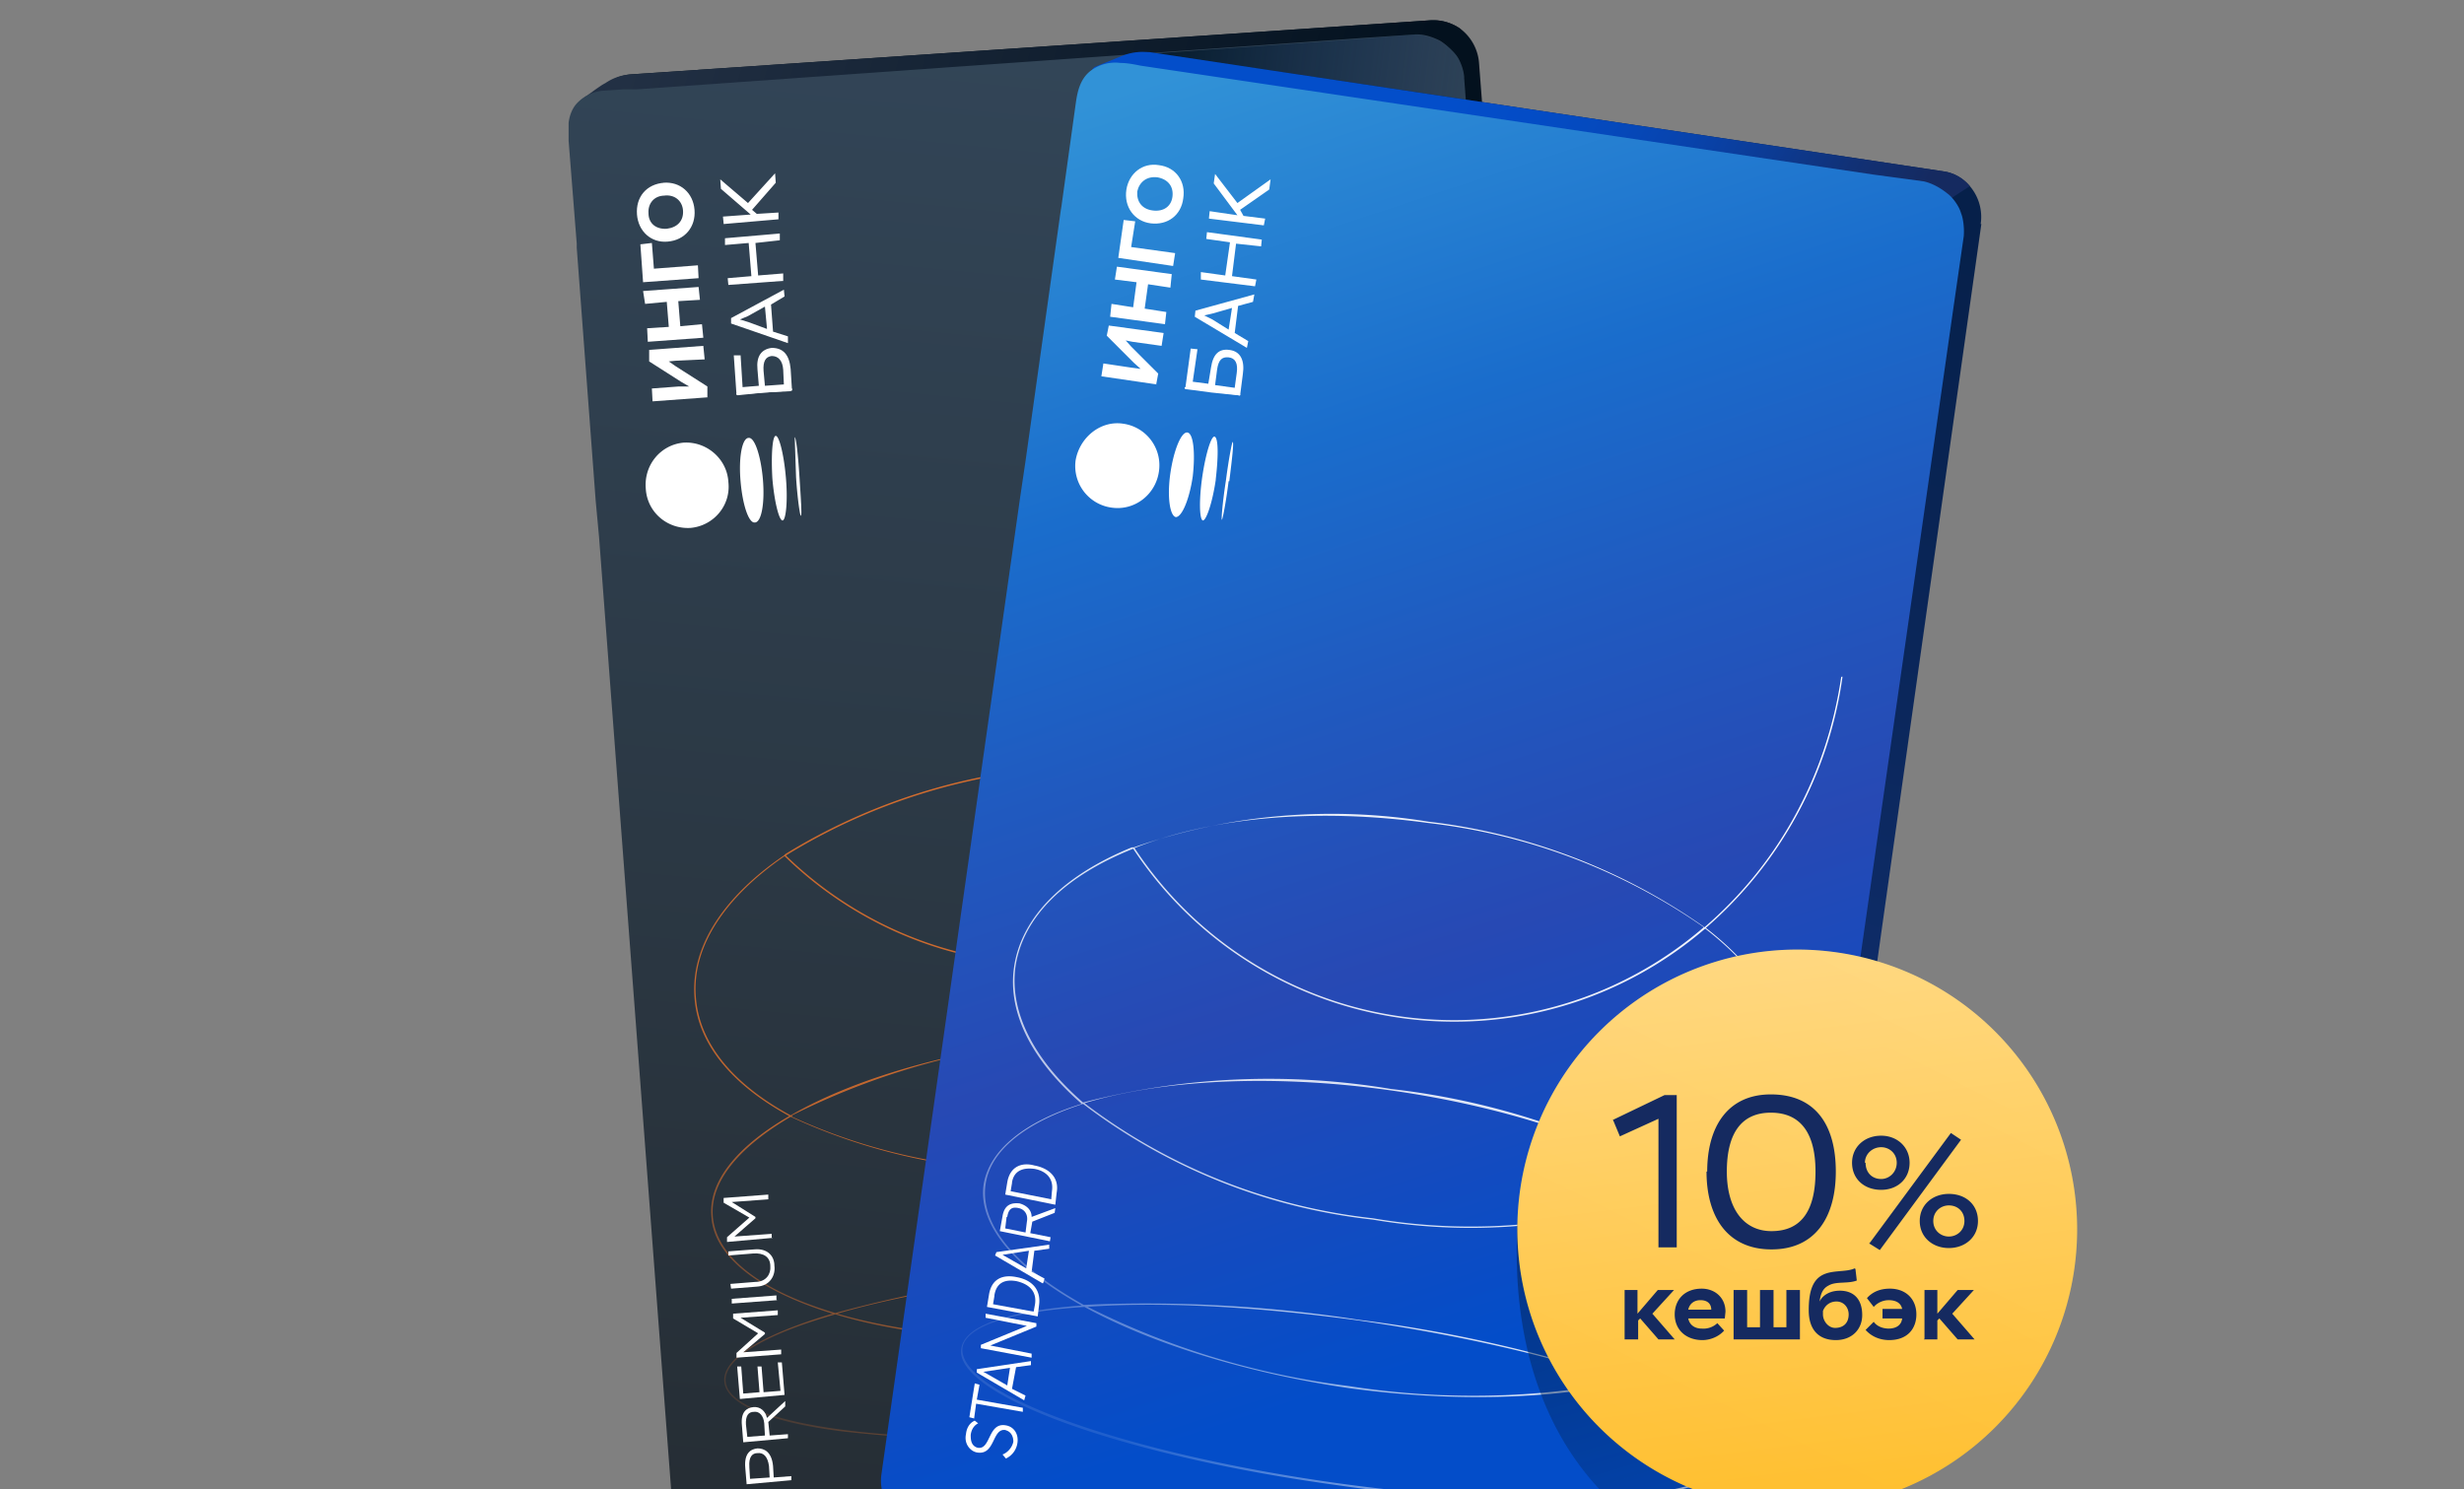 <svg xmlns="http://www.w3.org/2000/svg" width="364" height="220" fill="none"><rect width="100%" height="100%" fill="#808080" stroke="none"/><g clip-path="url(#a)"><g clip-path="url(#b)"><path fill="url(#c)" d="m93 11 118.3-8a7 7 0 0 1 4.5 1.3 7 7 0 0 1 2.7 5.1l8 104.1 1.8 23.8 5.7 74a7 7 0 0 1-1.7 5c-.8 1-2.1 2.5-2.8 3l-.3.5-119.3 8.1c-3.8.3-7-2.6-7.3-6.4L88.8 43.2l-.7-9.4-1.2-15.3c-.1-1.8-1.8-2-.8-3.4.2 0 .4-.3 1-.6l2.5-2c.9-.9 2-1.3 3.4-1.5Z"/><path fill="url(#d)" d="m93 11 118.3-8a7 7 0 0 1 4.5 1.3l-11.2 11.4L88.8 43.2l-1.9-24.8c-.1-1.8-2.2-2.2-1.2-3.5 0 0 3-2.3 3.7-2.6A7.5 7.5 0 0 1 93 11Z"/><path fill="url(#e)" d="M229.8 219.6a6.4 6.4 0 0 1-4.5 2.2l-55.7 4.4-4.4.4-24.5 2-5.9.4-28 2.2a7 7 0 0 1-7.3-6.4l-11-145.4L88 74l-2.8-37.4V36L84 20.8c-.1-1.3-.3-3.7 1.1-5.4a6 6 0 0 1 4-2l3-.2h2L167.6 8l33.9-2.4 7.4-.5c1.3-.1 2.6.3 3.8.9.7.4 2 1.5 2.6 2.4.4.6 1 2 1 3.2l.8 10.5.2 2.3.8 10.4 10 133.6 3.4 45.8c.1 2-.6 3.9-1.7 5.3Z"/><path fill="#fff" d="M189.6 21.4c-.7.9-1 2-.9 3.2l.8 9a47 47 0 0 0 1.1-.3h.1c2.2-1 3.7-3.2 3.5-5.9l-.7-7.7h-.8a4 4 0 0 0-3 1.7h-.1ZM191.3 40.8l6.3 2.5v.3l-7.3.6.3 4.2 12.4-.8-.2-3.6c-.1-.9-.6-1.7-1.5-2l-6.2-2.6v-.3l7.3-.5-.3-4.2-12.5.9.3 3.5c0 .8.6 1.6 1.4 2Zm1.5 15.6 6 1.3v.3l-5.6 2.1c-1 .4-1.5 1.4-1.4 2.4l.3 4.2 12.5-.8-.4-4.2-7.4.5V62l7.1-2.9-.2-3-7.5-1.8V54l7.3-.5-.3-4.2-12.5.9.3 4.1c.2 1 .9 1.9 1.9 2.1Zm2.5-23.4 6.5-.4-.3-4.2-3.7.3-.3-4.2c-.2-2.2-1.5-4-3.3-4.7l1 13.2ZM111.5 77.2c1 0 1.5-2.9 1.2-6.4-.3-3.4-1.2-6.2-2.1-6.1-1 0-1.5 3-1.2 6.4.3 3.5 1.2 6.2 2.1 6.1ZM102 78c3.4-.3 6-3.3 5.6-6.8-.2-3.4-3.2-6-6.6-5.8-3.4.3-5.9 3.3-5.6 6.8.2 3.5 3.2 6 6.6 5.8ZM115.6 76.9c.5 0 .8-2.9.5-6.3-.3-3.5-1-6.2-1.5-6.2s-.7 2.9-.5 6.3c.3 3.5 1 6.2 1.5 6.2ZM118.3 76.2c.2 0 0-2.6-.2-5.8-.2-3.2-.5-5.8-.7-5.8l.2 5.9c.2 3.2.6 5.8.7 5.7ZM117 57.4c0 .3 0 .3-.3.4l-3.8.2-3.9.4c-.2 0-.2-.1-.2-.3m1.2-.8 1.9-.2-2 .2Zm3.3-.3 2.5-.2-2.5.2Z"/><path fill="#fff" d="m109.4 52.4.3 4.8 2.4-.2-.2-2.4c-.2-2 .6-3 2.1-3.2 1.7 0 2.6 1 2.8 3.1l.2 3.2-8.2.6-.4-5.8h1ZM113 57l2.8-.2-.1-2.2c-.1-1.3-.7-2-1.7-2-.9.1-1.3.8-1.2 2.2l.2 2.2ZM108 47.7V47l7.8-4.2.1 1-2 1.2.3 4 2.2.7v1l-8.4-2.9Zm5.3.8-.3-3.2-2.5 1.4-1.2.5 1.3.4 2.7 1ZM111.6 35.9l.4 4.8 3.7-.3v1.1l-8.1.6-.1-1 3.5-.3-.4-4.9-3.5.3v-1l8.1-.7v1l-3.6.4ZM106.9 33l-.1-1 4.1-.3-4.4-3.8-.1-1.4 4.1 3.5 4-4.4.1 1.4-3.5 4 .7.6 3.2-.2v1l-8.1.7ZM104.6 58.7l-8.2.6-.1-1.9 4-.3h1.5l-1.2-.7-4.7-3v-1.7l8-.6.2 2-4.3.2-1 .1 1 .7 4.7 3v1.6ZM100.2 44.5l.3 3.7 3.2-.3.2 2-8.2.6-.1-2 3.2-.2-.3-3.7-3.2.3L95 43l8.2-.6.2 1.9-3.3.2ZM95 41.7l-.4-5.6 1.7-.2.3 3.8 6.5-.5.1 1.9-8.2.6ZM98 27c2.5-.2 4.4 1.5 4.6 4 .2 2.5-1.4 4.5-4 4.7-2.4.2-4.3-1.5-4.5-4-.2-2.6 1.4-4.5 4-4.7Zm.2 1.9c-1.6 0-2.5 1.2-2.4 2.6 0 1.5 1.1 2.4 2.7 2.3 1.6-.2 2.5-1.2 2.4-2.7-.1-1.4-1.2-2.4-2.8-2.2Z"/><path fill="url(#f)" d="M212.8 79.1c-.6-7-2.3-13.6-5-19.7a63.1 63.1 0 0 1 4.8 19.8 59.8 59.8 0 0 1-11.7 40.5 88.7 88.7 0 0 0-43.2-6.5 88.6 88.6 0 0 0-41.7 13 59.5 59.5 0 0 1-.2.2c-8.8 6-13.8 13.4-13.2 21 .5 7 5.7 13 14 17.5-7.6 4.4-12 9.6-11.5 14.9.4 6 7.2 11 17.9 14.3-10.6 3.1-16.3 6.7-16 10 .2 3.3 6.4 6 17.5 7.4a205 205 0 0 0 40.8.4c15.4-1.2 29.7-3.5 40.3-6.7 10.7-3.1 16.5-6.7 16.2-10-.2-3.3-6.4-6-17.4-7.4 10-4.8 16-10.9 15.5-17-.4-5.2-5.5-9.7-13.7-12.9 7.5-5.6 11.7-12.5 11.2-19.4-.6-7.7-6.7-14.2-16.3-18.7a60 60 0 0 0 11.7-40.6Zm-55.1 34.4a88.5 88.5 0 0 1 43 6.3 56.5 56.5 0 0 1-84.6 6.6 88.6 88.6 0 0 1 41.6-13Zm63.9 81.7c.5 6.6-24.7 14-56.3 16.5-31.5 2.4-57.6-1-58.1-7.6-.3-3.4 6-7 16.2-9.9 10.6 3.2 25 4.5 40.8 3.3 15.7-1.2 29.8-4.8 39.9-9.6 10.5 1.4 17.2 4 17.5 7.3Zm-97.9-1.1c10.2-3 24.2-5.3 39.7-6.6 15.6-1.2 29.8-1 40.3.4a118 118 0 0 1-39.5 9.4c-15.5 1.2-29.8-.1-40.5-3.2Zm96-23.3c.5 6.1-5.6 12.1-15.7 17a206 206 0 0 0-40.6-.5 206 206 0 0 0-40 6.7c-10.8-3.2-17.6-8.2-18.1-14.3-.4-5.2 4-10.3 11.5-14.7a86 86 0 0 0 45.5 7.5c18-1.3 33.7-6.9 43.7-14.4 8.2 3.1 13.3 7.5 13.7 12.7Zm-102.7-6a109.6 109.6 0 0 1 43.8-11.5c17.9-1.4 34.1.5 45 4.7a86 86 0 0 1-43.5 14.3A85.9 85.9 0 0 1 117 165Zm100.2-26.3c.5 7-3.7 13.7-11.2 19.3-11-4.2-27.3-6.1-45.2-4.7-18 1.4-33.8 5.8-44 11.7-8.3-4.5-13.5-10.5-14-17.5-.6-7.5 4.4-14.8 13.1-20.8a56.7 56.7 0 0 0 85-6.6c9.6 4.6 15.7 11 16.3 18.6Z"/><path fill="url(#g)" d="M150.8 24.8Z"/><path fill="#fff" d="M116.9 218v.7l-6.6.6-.2-2.4c-.2-2.2.8-2.8 1.8-2.9 1 0 2.1.5 2.3 2.6l.1 1.7 2.6-.2Zm-6.2-1.2.1 1.7 2.9-.2-.1-1.7c-.2-1.4-.8-2-1.7-1.9-.8 0-1.3.6-1.2 2Zm5.7-5v.7l-6.6.6-.2-2.5c-.2-2 .7-2.6 1.7-2.7 1-.1 1.8.6 2 1.6l2.7-2.5v.8l-2.5 2.3.2 2 2.7-.2Zm-6.2-1.3.2 1.8 2.6-.2-.1-1.8c-.1-1.1-.7-1.8-1.5-1.7-.8 0-1.3.5-1.2 2Zm5.7-4.4-6.6.6-.4-4.8h.6l.3 4 2.4-.2-.3-3.8h.6l.3 3.8 2.5-.2-.4-4.2h.6l.4 4.8Zm-.5-6-6.6.5v-.7l3.2-2.9-3.7-2.2v-.7l6.6-.5v.7l-5.5.4 3.6 2.2v.2l-3.2 2.7 5.6-.4v.7Zm-.6-8-6.7.5v-.7l6.6-.5v.6Zm-7.3-7.2 3.9-.3c2-.2 3 1 3 2.4.2 1.5-.7 3-2.6 3.1l-3.8.3-.1-.7 3.7-.3c1.6 0 2.3-1.2 2.2-2.3 0-1.4-1-2-2.5-1.9l-3.7.3v-.6Zm6.6-2-6.7.6v-.7l3.3-2.9-3.8-2.2v-.7l6.6-.5v.7l-5.4.4 3.5 2.2v.2l-3.1 2.7 5.5-.4v.7Z"/><path fill="url(#h)" d="m217.3 24.5-.2-2.2-.8-10.6c0-1.2-.6-2.6-1-3.2-.6-1-1.9-2-2.6-2.4-1.2-.6-2.5-1-3.8-1l-7.4.6-33.9 2.4 11.3 7-2.5-.3L135 225.4l5.8 3.1 24.5-2 49.3-201.7c1 0 1.9-.2 2.8-.3Z"/><g fill="#fff" opacity=".4"><path d="M259.1 39c-.8.7-1.4 1.8-1.5 3l-1.1 9h1.2a5.8 5.8 0 0 0 4.6-5.1l1-7.7-.8-.2a4 4 0 0 0-3.4 1ZM256.7 58.3l5.7 3.8v.4l-7.3-1-.6 4.2 12.4 1.7.5-3.5c0-1-.3-1.8-1-2.3l-5.7-3.8v-.3l7.4 1 .5-4.1-12.4-1.8-.4 3.5c-.2.8.2 1.7 1 2.2ZM255.1 74l5.5 2.5v.2l-6 1c-1 .2-1.7 1-1.8 2l-.6 4.2 12.4 1.7.5-4.1-7.4-1v-.3l7.7-1.3.4-3-7-3.3v-.3l7.3 1 .5-4.1-12.4-1.8-.6 4.1c0 1 .6 2 1.5 2.5Zm7.2-22.4 6.5.9.5-4.2-3.6-.5.5-4.2c.3-2.1-.6-4.2-2.2-5.1l-1.7 13ZM149.8 213.6l-.2 1.3-6.6-1 .3-1.5 3.3.5 1.1.2-.8-.8-3.2-3.2.2-1.3 6.6 1-.2 1.5-3.5-.5-.9-.2.8.7 3.1 3.3Zm1.7-11.4-2.7-.3-.4 3 2.6.3-.2 1.5-6.6-1 .2-1.4 2.6.3.4-3-2.5-.3.2-1.5 6.6 1-.2 1.4Zm.5-3.5-6.6-1 .7-5 1.4.2-.5 3.5 5.2.8-.2 1.5Zm-5.4-10.1c.3-2 2-3.3 4-3 2 .3 3 2 2.8 4-.3 2-1.9 3.2-3.9 3-2-.4-3.2-2-2.9-4Zm5.5.7c.1-1.1-.5-2-1.8-2.2-1.3-.2-2.2.5-2.3 1.7-.2 1.1.5 2 1.7 2.2 1.3.2 2.2-.5 2.4-1.7Zm1.2-8.3c0-.6 0-1.1-.3-1.6l1-.8c.5.7.8 1.6.6 2.6-.3 2-1.9 3.3-3.9 3-2-.3-3.2-2-2.9-4 .2-1 .7-1.8 1.3-2.3l.8 1c-.4.4-.7 1-.8 1.5-.1 1.2.6 2.1 1.8 2.3 1.3.2 2.2-.5 2.4-1.7Zm1-7c.1-.6 0-1.1-.3-1.6l1-.8c.5.7.8 1.6.7 2.6-.3 2-2 3.3-4 3-2-.3-3.2-2-2.9-4 .2-1 .7-1.8 1.4-2.3l.7 1c-.4.4-.6.9-.7 1.5-.2 1.2.5 2.1 1.8 2.3 1.2.2 2.2-.5 2.3-1.7Zm-3.5-4.3-1.3-.1.8-5.9 1.4.2-.4 2.2 5.3.7-.2 1.6-5.3-.8-.3 2.1Zm6.5-7.9-.2 1.5-6.6-1 .4-2.8c.3-2.3 1.6-2.6 2.8-2.5 1 .2 2.2 1 1.9 3.2l-.2 1.3 2 .3Zm-5.1-2-.2 1.2 2.1.3.2-1.1c.1-1-.3-1.5-.9-1.6-.5 0-1 .2-1.2 1.2Zm5.8-2.3-6.2-3.9.1-1.1 7-2-.2 1.5-1.3.4-.4 3 1.2.6-.3 1.5Zm-3.3-3.7 1.2.8.2-1.8-1.5.4-.8.1.9.5Zm-1.3-11.5 3 2.9 3.6-2-.2 1.8-2.5 1.3 2 2-.3 1.7-3-3-3.6 2 .3-1.8 2.4-1.2-2-1.9.3-1.8Zm1.4-9.6 1.3.2-.5 3.5 1.2.2.2-1.7c.3-1.6 1-2.2 2.4-2 1.5.2 2 1.3 1.7 3l-.4 2.8-6.6-1 .7-5Zm3.3 2.8-.2 1.2 1.8.3.2-1.2c0-.9-.2-1.3-.7-1.3-.6-.1-1 .1-1 1Zm3.5-3.2-6.2-3.9.2-1.2 7-1.9-.2 1.5-1.3.4-.4 3 1.1.6-.2 1.5Zm-3.3-3.7 1.2.8.3-1.8-1.6.4-.7.1.8.5Zm5.1-9-2.6-.4-.4 3 2.6.4-.2 1.5-6.6-1 .2-1.5 2.6.4.4-3-2.6-.4.3-1.5 6.6 1-.3 1.5Zm.6-3.5-6.7-1 .3-1.5 3 .4-2.7-3 .3-2 2.8 3.3 3.8-2.4-.2 2-3.2 2 .2.3 2.6.3-.2 1.6ZM184 61.3l-6.7-1 .3-2c.4-2.6 2-3.3 3.8-3 1.8.2 3.2 1.6 2.8 4.1l-.3 2Zm-5.8-2.8-.1 1.3 5.3.8.2-1.3c.3-2-.7-3.1-2.3-3.4-1.5-.2-2.7.4-3 2.6Zm6.7-3.9-6.6-1 .7-4.6h.6l-.6 4.1 2.3.3.6-3.7h.6l-.5 3.8 2.4.4.6-4.2.6.1-.7 4.8Zm.9-6-6.6-1 .4-2.5c.2-1.8 1-2.3 2-2.1.7 0 1.2.5 1.3 1.2.2-.7.9-1.1 1.8-1 1.3.2 1.7 1.3 1.5 2.9l-.4 2.5Zm-2.7-3.1-.3 2 2.5.4.2-2c.2-1.3 0-2-1-2-.7-.2-1.2.4-1.4 1.6Zm-3-.3L180 47l2.3.3.3-2c.1-1-.2-1.6-1-1.7-.7-.1-1.1.2-1.3 1.5Zm6.6-3-6.6-1 .1-.6 6.6 1v.6Zm-5.7-2.4-.7-.1.8-5.4.6.1-.3 2.4 6 .8-.1.7-6-.9-.3 2.4ZM170.4 59.7l-6.6-1 .3-2c.3-2.7 2-3.4 3.7-3.2 1.9.3 3.2 1.7 2.9 4.2l-.3 2Zm-5.7-3-.2 1.4 5.3.8.2-1.3c.3-2-.7-3.1-2.3-3.4-1.5-.2-2.7.5-3 2.6Zm6.7-3.8-6.7-1 .1-.7 6.7 1-.1.7Zm-2-5.7-.6-.1.4-2.5 2.4.3c.5.7.7 1.8.6 2.7-.3 1.9-1.8 3.2-3.9 3-1.9-.3-3.2-2-2.9-4 .2-1 .6-1.8 1.3-2.2l.4.4c-.5.4-1 1-1 2-.3 1.5.7 2.8 2.3 3 1.7.3 3-.7 3.2-2.3a3 3 0 0 0-.4-2l-1.5-.2-.2 1.9Zm3.3-3.3-6.7-1 .1-.7 6.7 1-.1.7Zm-5.8-2.4-.6-.1.7-5.4h.7l-.4 2.5 6 .8v.7l-6-.9-.4 2.4Zm6.6-3.7-6.2-3.8.1-.6 7-2v.8l-2 .5-.5 3.4 1.7 1v.7Zm-5.3-4 3.2 2 .4-3-3.6 1Zm6.4-3-6.7-1 .1-.7 6 .9.6-4h.6l-.6 4.7Z"/></g><path fill="url(#i)" d="m292.7 33.1-14.6 103.4-3.3 23.5-4.4 31.5-5.9 42a7 7 0 0 1-2.7 4.7 121.6 121.6 0 0 1-3.4 2.3l-.4.4-118.3-17.7c-3.7-.6-6.3-4.1-5.7-7.8l24.8-177.1 1.3-9.4 2.1-15.2c.3-1.8-1.3-2.4 0-3.4l1-.5 1.3-.6 1.7-.8c1-.7 2.3-.8 3.6-.7L287 25.3c1.6.2 3 1 4 2.2a7 7 0 0 1 1.6 5.6Z"/><path fill="url(#j)" d="M169.8 7.7 287 25.3c1.6.2 3 1 4 2.2l-13.4 8.7-119 2 3.5-24.6c.3-1.8-1.7-2.7-.4-3.7l4.2-1.7c1.3-.5 2.5-.6 3.8-.5Z"/><path fill="url(#k)" d="M165.5 9.3c1 0 2 .2 3 .4l2 .3 106.3 15.8 7.4 1c1.3.3 2.5 1 3.5 1.8.7.5 1.7 1.8 2 2.9.3.7.5 2.1.4 3.4l-1.5 10.4-1.8 12.6-19 132.6-6.4 45.5c-.3 2-1.4 3.7-2.8 4.7s-3 1.5-4.8 1.2l-55.4-7.6-34.6-4.7-27.7-3.9a7 7 0 0 1-5.9-7.8l20.5-144.4.8-5.4 5.2-37 .1-.6 2.1-15.1c.2-1.4.5-3.7 2.3-5a6 6 0 0 1 4.3-1.1Z"/><path fill="#fff" d="M176.2 70.4c.4-3.5.1-6.4-.8-6.5-.9-.1-2 2.6-2.5 6s-.1 6.3.8 6.5c.9 0 2-2.6 2.5-6ZM171.2 69.7a6.2 6.2 0 0 0-5.3-7.1c-3.3-.5-6.4 2-7 5.4a6.2 6.2 0 0 0 5.3 7c3.4.5 6.5-1.9 7-5.3ZM179.6 70.8c.4-3.4.4-6.2-.2-6.3-.5 0-1.3 2.6-1.8 6-.5 3.5-.4 6.3.1 6.4.5 0 1.4-2.6 1.9-6ZM181.6 71.1c.4-3.2.7-5.8.5-5.8-.1 0-.6 2.6-1 5.7-.5 3.2-.7 5.8-.6 5.8.1 0 .6-2.5 1-5.7ZM183.2 58.2c0 .3 0 .3-.3.2L179 58l-3.8-.5c-.2 0-.2-.2-.2-.3m1.3-.6 2 .3-2-.3Zm3.3.5 2.5.3-2.5-.3Z"/><path fill="#fff" d="m176.9 51.6-.7 4.8 2.3.3.4-2.4c.3-2 1.2-2.8 2.7-2.6 1.7.2 2.3 1.6 2 3.6l-.4 3.1-8.1-1 .8-5.9 1 .1Zm2.6 5.3 2.9.4.3-2.2c.2-1.4-.2-2.2-1.2-2.3-1-.1-1.5.4-1.7 1.8l-.3 2.3ZM176.5 46.8l.1-.9 8.7-2.4-.2 1.1-2.2.6-.5 4 2 1.2-.2 1-7.7-4.6Zm5 1.9.5-3.2-2.8.8-1.3.3 1.2.6 2.4 1.5ZM182.6 36l-.6 4.8 3.6.5-.2 1-8-1v-1.1l3.6.5.7-4.9-3.5-.5.1-1 8.1 1.1-.1 1-3.7-.4ZM178.6 32.2l.1-1 4.1.6-3.5-4.7.2-1.4 3.3 4.3 4.9-3.5-.2 1.5-4.3 3 .5.9 3.2.4-.2 1-8.1-1ZM170.9 56.8l-8.2-1.2.3-1.9 4 .6 1.5.2-1-.9-4-4 .3-1.5 8.1 1.1-.3 1.9-4.3-.6-1-.2.8.9 4 4-.3 1.6ZM169.6 42l-.5 3.6 3.2.5-.2 1.8-8.1-1.1.2-1.9 3.2.5.5-3.7-3.2-.4.3-1.9 8.1 1.1-.2 2-3.3-.5ZM165.2 38.1l.8-5.6 1.7.2-.6 3.8 6.5.9-.3 1.9-8.1-1.2ZM171.2 24.4c2.5.3 4 2.4 3.6 4.9-.3 2.5-2.3 4-4.8 3.7-2.4-.3-4-2.4-3.6-5 .4-2.4 2.4-4 4.8-3.6Zm-.2 1.8c-1.6-.2-2.7.7-3 2.1-.1 1.5.7 2.6 2.3 2.8 1.6.2 2.7-.6 2.9-2 .2-1.5-.6-2.6-2.2-2.9Z"/><path fill="url(#l)" d="M272.2 100a63.1 63.1 0 0 1-.2 0c-2.2 15-9.6 27.9-20.2 37a88.6 88.6 0 0 0-40.8-15.6 88.7 88.7 0 0 0-43.5 3.8 59.5 59.5 0 0 1-.3 0c-9.8 4-16.3 10.1-17.4 17.7-1 7 2.9 14 10 20.2-8.4 2.6-13.7 6.8-14.5 12-.8 6 4.8 12.4 14.5 17.8-11 .8-17.4 3-17.8 6.4-.5 3.2 5 7.2 15.5 11s24.6 7 39.8 9.1c15.2 2.2 29.7 3 40.8 2.1 11.1-.8 17.5-3 18-6.3.4-3.3-5-7.2-15.4-11 10.8-2.5 17.9-7.1 18.7-13.2.8-5.2-3.3-10.6-10.6-15.5 8.6-4 14.2-9.7 15.1-16.7 1-7.5-3.5-15.2-11.9-21.7a60 60 0 0 0 20.2-37.2ZM211 121.6a88.6 88.6 0 0 1 40.7 15.4 56.5 56.5 0 0 1-84.1-11.7c11.2-4.5 26.7-6 43.4-3.7Zm44.8 93.5c-.9 6.6-27.1 8.4-58.5 4-31.3-4.4-56-13.3-55.1-20 .5-3.2 7.3-5.3 18-6 9.7 5.3 23.5 9.7 39.1 12 15.6 2.1 30.1 1.6 41-.9 10 3.6 16 7.5 15.5 10.9Zm-95.3-22c10.6-.8 24.7-.1 40.2 2 15.4 2.2 29.3 5.5 39.2 9a117.9 117.9 0 0 1-40.6.7 118 118 0 0 1-38.8-11.8Zm98.7-2.2c-.8 6-8 10.6-18.9 13.1a206 206 0 0 0-39.6-9 206.1 206.1 0 0 0-40.6-2.2c-9.7-5.4-15.4-11.7-14.5-17.8.7-5.1 6-9.2 14.4-11.9a86 86 0 0 0 42.8 17.1 86 86 0 0 0 45.8-4.7c7.3 4.8 11.3 10.2 10.6 15.4Zm-99-27.9c11.1-3.4 27.5-4.4 45.2-1.9 17.8 2.5 33.3 7.9 43 14.3a86 86 0 0 1-45.6 4.6 86 86 0 0 1-42.6-17Zm103.5-4.3c-1 7-6.5 12.6-15 16.6a109.4 109.4 0 0 0-43.2-14.4 109.2 109.2 0 0 0-45.5 2c-7-6.1-10.9-13.1-10-20 1.1-7.6 7.6-13.6 17.4-17.5a56.8 56.8 0 0 0 84.5 11.8c8.3 6.4 12.9 14 11.8 21.5Z"/><path fill="url(#m)" d="M223.3 33.5Z"/><path fill="url(#n)" d="m269.6 198.6-5 35c-.7-.2-1.5-.2-2.2-.3-30.2-5.2-41-30-37.8-57.3l42.9 21.5 2 1Z" opacity=".8"/><path fill="url(#o)" d="M265.5 140.3a41.3 41.3 0 1 1 0 82.7 41.3 41.3 0 0 1 0-82.7Z"/><path fill="url(#p)" fill-opacity=".1" d="M265.5 140.3a41.3 41.3 0 1 1 0 82.7 41.3 41.3 0 0 1 0-82.7Z"/><path fill="#152A60" d="m238.2 165.5 7.7-3.7h1.8v22.5H245v-19l-5.7 2.6-1-2.4Zm14 7.6c0-6.6 3-11.4 9.4-11.4 6.5 0 9.6 4.4 9.6 11.4 0 6.7-3 11.5-9.5 11.5s-9.6-4.8-9.6-11.5Zm2.9 0c0 5.5 2.5 8.8 6.6 8.8 4.6 0 6.5-3.3 6.5-8.8 0-5.4-2-8.7-6.6-8.7s-6.5 3.4-6.5 8.7Zm21 10.7 12.1-16.4 1.5 1-12 16.3-1.6-1Zm-2.5-12c0-2.3 1.8-4 4.3-4 2.4 0 4.2 1.7 4.2 4 0 2.4-1.8 4-4.2 4-2.5 0-4.3-1.6-4.3-4Zm2 0c0 1.5 1 2.4 2.3 2.4 1.2 0 2.3-1 2.3-2.4s-1.1-2.3-2.3-2.3c-1.3 0-2.4 1-2.4 2.3Zm8 8.6c0-2.4 1.9-4 4.3-4 2.5 0 4.3 1.6 4.3 4s-1.9 4-4.3 4-4.3-1.6-4.3-4Zm2 0c0 1.4 1.1 2.3 2.3 2.3 1.2 0 2.3-.9 2.3-2.3s-1-2.3-2.3-2.3c-1.2 0-2.3.9-2.3 2.3ZM240 197.9v-7.3h1.9v3.5l3-3.5h2.4l-3.2 3.5 3.3 3.8H245l-2.7-3.1-.3.3v2.8h-2Zm13.7-2.4 1 1.1c-.9 1-2.2 1.4-3.2 1.4-2.4 0-4.1-1.5-4.1-3.8 0-2.1 1.4-3.8 4-3.8 1.9 0 3.5 1.3 3.5 3.4l-.1 1h-5.4c.2 1 1 1.5 2 1.5a3 3 0 0 0 2.3-.8Zm-2.5-3.4c-.9 0-1.6.5-1.8 1.4h3.4c0-.8-.5-1.4-1.6-1.4Zm4.9 5.8v-7.3h2v5.5h1.9v-5.5h2v5.5h1.9v-5.5h2v7.3h-9.8Zm18-10.4.2 1.7c-1.3.5-3 .1-4.1.7-.8.4-1.2 1-1.4 2.4.5-1 1.6-1.6 3-1.6 1.9 0 3.3 1.1 3.3 3.6 0 2.1-1.5 3.7-3.9 3.7-2.5 0-4-1.5-4-4.4 0-2.6.5-4.4 2-5.2 1.5-.8 3.5-.4 4.8-1Zm-4.8 6.2v.5c0 1 .8 2 1.8 2 1.2 0 2-.7 2-2 0-1-.7-1.9-1.8-1.9-1 0-1.7.6-2 1.4Zm8.8 1.1v-1.4h2.9c-.2-1-1.1-1.3-2-1.3a3 3 0 0 0-2.2 1l-1-1.3c.8-.9 1.9-1.4 3.4-1.4 2.3 0 3.9 1.5 3.9 3.8 0 2.1-1.3 3.8-4 3.8-1.5 0-2.7-.6-3.5-1.5l1.2-1.2c.5.7 1.4 1 2.2 1 1.1 0 1.9-.5 2-1.5h-3Zm6.2 3v-7.2h1.9v3.5l3-3.5h2.4l-3.2 3.5 3.3 3.8h-2.5l-2.7-3.1-.3.3v2.8h-2Z"/><path fill="#fff" d="M148.6 211.3c-2.1-.4-1.5 3.8-4.3 3.3-1-.2-1.9-1.3-1.6-2.7.1-1 .6-1.7 1.3-2l.5.4c-.6.3-1 .9-1.1 1.7 0 .6 0 1.6 1 1.9 2 .4 1.5-3.8 4.2-3.3 1.2.2 1.9 1.3 1.7 2.6a3 3 0 0 1-1.7 2.3l-.5-.6c.6-.2 1.4-.9 1.6-1.9 0-.7-.3-1.5-1.2-1.7ZM144 209.6l-.8-.2.8-5 .7.2-.4 2.2 6.8 1.2v.6l-6.9-1.2-.3 2.2ZM151.3 206.9l-7-4.1v-.5l8-1.2v.6l-2.2.3-.6 3.2 2 1-.2.7Zm-6-4.2 3.5 2 .4-2.6-4 .6ZM153.1 195.5v.5l-6.8 2.8 6.1 1.2v.6l-7.5-1.4v-.5l6.8-2.8-6.1-1.2v-.6l7.5 1.4ZM153.3 194.5l-7.5-1.4.3-1.8c.4-2.5 2.2-3 4.1-2.6 2.2.4 3.6 1.8 3.3 4.1l-.2 1.7Zm-6.4-3-.2 1.2 6 1.1.2-1.1c.3-2-1-3-2.7-3.4-1.6-.3-3 .1-3.3 2.1ZM154 189.6l-7-4.1.2-.5 7.8-1.1v.6l-2.2.3-.4 3.1 1.9 1-.2.7Zm-5.9-4.2 3.5 2 .4-2.6-3.9.6ZM155.2 182.8l-.1.6-7.4-1.5.4-2.2c.3-1.8 1.4-2 2.5-1.9 1.1.3 1.8 1 1.8 2l3.5-1.3-.1.7-3.3 1.3-.3 1.7 3 .6Zm-6.5-3-.2 1.7 3 .6.2-1.6c.2-1-.3-1.8-1.2-2-.9-.2-1.5 0-1.7 1.3ZM155.9 178l-7.4-1.5.3-1.8c.4-2.4 2.2-3 4-2.5 2.2.4 3.7 1.8 3.3 4l-.2 1.8Zm-6.4-3.2-.2 1.2 6 1.2.1-1.2c.3-1.9-.9-3-2.6-3.3-1.6-.2-3 .2-3.3 2Z"/></g></g><defs><linearGradient id="c" x1="85.8" x2="234" y1="115.5" y2="115.5" gradientUnits="userSpaceOnUse"><stop stop-color="#03111E"/><stop offset=".3" stop-color="#03111E"/><stop offset=".6" stop-color="#03111E"/><stop offset=".8" stop-color="#03111E"/></linearGradient><linearGradient id="d" x1="202.6" x2="93.3" y1="37.9" y2="6.8" gradientUnits="userSpaceOnUse"><stop stop-color="#03111E"/><stop offset="1" stop-color="#223044"/></linearGradient><linearGradient id="e" x1="161.8" x2="134.8" y1="9.3" y2="287" gradientUnits="userSpaceOnUse"><stop stop-color="#324557"/><stop offset="1" stop-color="#22272B"/></linearGradient><linearGradient id="f" x1="227.3" x2="111.4" y1="44.1" y2="212.9" gradientUnits="userSpaceOnUse"><stop offset=".3" stop-color="#E4722C"/><stop offset=".8" stop-color="#E4722C" stop-opacity=".8"/><stop offset="1" stop-color="#E4722C" stop-opacity=".1"/></linearGradient><linearGradient id="g" x1="168.5" x2="79" y1="3.6" y2="185.5" gradientUnits="userSpaceOnUse"><stop offset=".3" stop-color="#E4722C"/><stop offset=".8" stop-color="#E4722C"/><stop offset="1" stop-color="#E4722C"/></linearGradient><linearGradient id="h" x1="152.7" x2="208.5" y1="114" y2="121.1" gradientUnits="userSpaceOnUse"><stop stop-color="#031622"/><stop offset=".4" stop-color="#031C38" stop-opacity=".6"/><stop offset="1" stop-color="#032455" stop-opacity="0"/></linearGradient><linearGradient id="i" x1="196" x2="258.6" y1="176.4" y2="-21.1" gradientUnits="userSpaceOnUse"><stop offset=".1" stop-color="#113072"/><stop offset=".5" stop-color="#0A2659"/><stop offset=".8" stop-color="#06204A"/><stop offset="1" stop-color="#051E45"/></linearGradient><linearGradient id="j" x1="279.2" x2="179.1" y1="61.8" y2="8" gradientUnits="userSpaceOnUse"><stop offset=".1" stop-color="#152A60"/><stop offset=".2" stop-color="#113176"/><stop offset=".3" stop-color="#0C3B94"/><stop offset=".4" stop-color="#0843AC"/><stop offset=".5" stop-color="#0549BC"/><stop offset=".6" stop-color="#034CC6"/><stop offset=".7" stop-color="#034ECA"/></linearGradient><linearGradient id="k" x1="232.5" x2="172.3" y1="194.1" y2="11.3" gradientUnits="userSpaceOnUse"><stop stop-color="#034DC9"/><stop offset=".3" stop-color="#2749B4"/><stop offset=".5" stop-color="#2059BF"/><stop offset=".7" stop-color="#1A6DCC"/><stop offset="1" stop-color="#3192D7"/></linearGradient><linearGradient id="l" x1="292.5" x2="157" y1="55" y2="205.7" gradientUnits="userSpaceOnUse"><stop offset=".3" stop-color="#fff"/><stop offset=".8" stop-color="#fff" stop-opacity=".8"/><stop offset="1" stop-color="#fff" stop-opacity=".1"/></linearGradient><linearGradient id="m" x1="245.1" x2="118.7" y1="16.7" y2="175.1" gradientUnits="userSpaceOnUse"><stop offset=".3" stop-color="#fff"/><stop offset=".8" stop-color="#fff" stop-opacity=".8"/><stop offset="1" stop-color="#fff" stop-opacity=".1"/></linearGradient><linearGradient id="n" x1="227" x2="266.9" y1="130.6" y2="263.4" gradientUnits="userSpaceOnUse"><stop offset=".2" stop-color="#032455"/><stop offset=".3" stop-color="#032455" stop-opacity=".8"/><stop offset=".8" stop-color="#032455" stop-opacity=".2"/><stop offset="1" stop-color="#032455" stop-opacity="0"/></linearGradient><linearGradient id="o" x1="260.2" x2="270.6" y1="139.7" y2="222.4" gradientUnits="userSpaceOnUse"><stop stop-color="#FFD577"/><stop offset="1" stop-color="#FFBF2E"/></linearGradient><linearGradient id="p" x1="290.3" x2="248.9" y1="132.1" y2="214.7" gradientUnits="userSpaceOnUse"><stop stop-color="#fff"/><stop offset=".5" stop-color="#fff" stop-opacity=".5"/><stop offset="1" stop-color="#fff" stop-opacity="0"/></linearGradient><clipPath id="a"><path fill="#fff" d="M0 0h364v220H0z"/></clipPath><clipPath id="b"><path fill="#fff" d="M84 3h231.1v239H84z"/></clipPath></defs></svg>